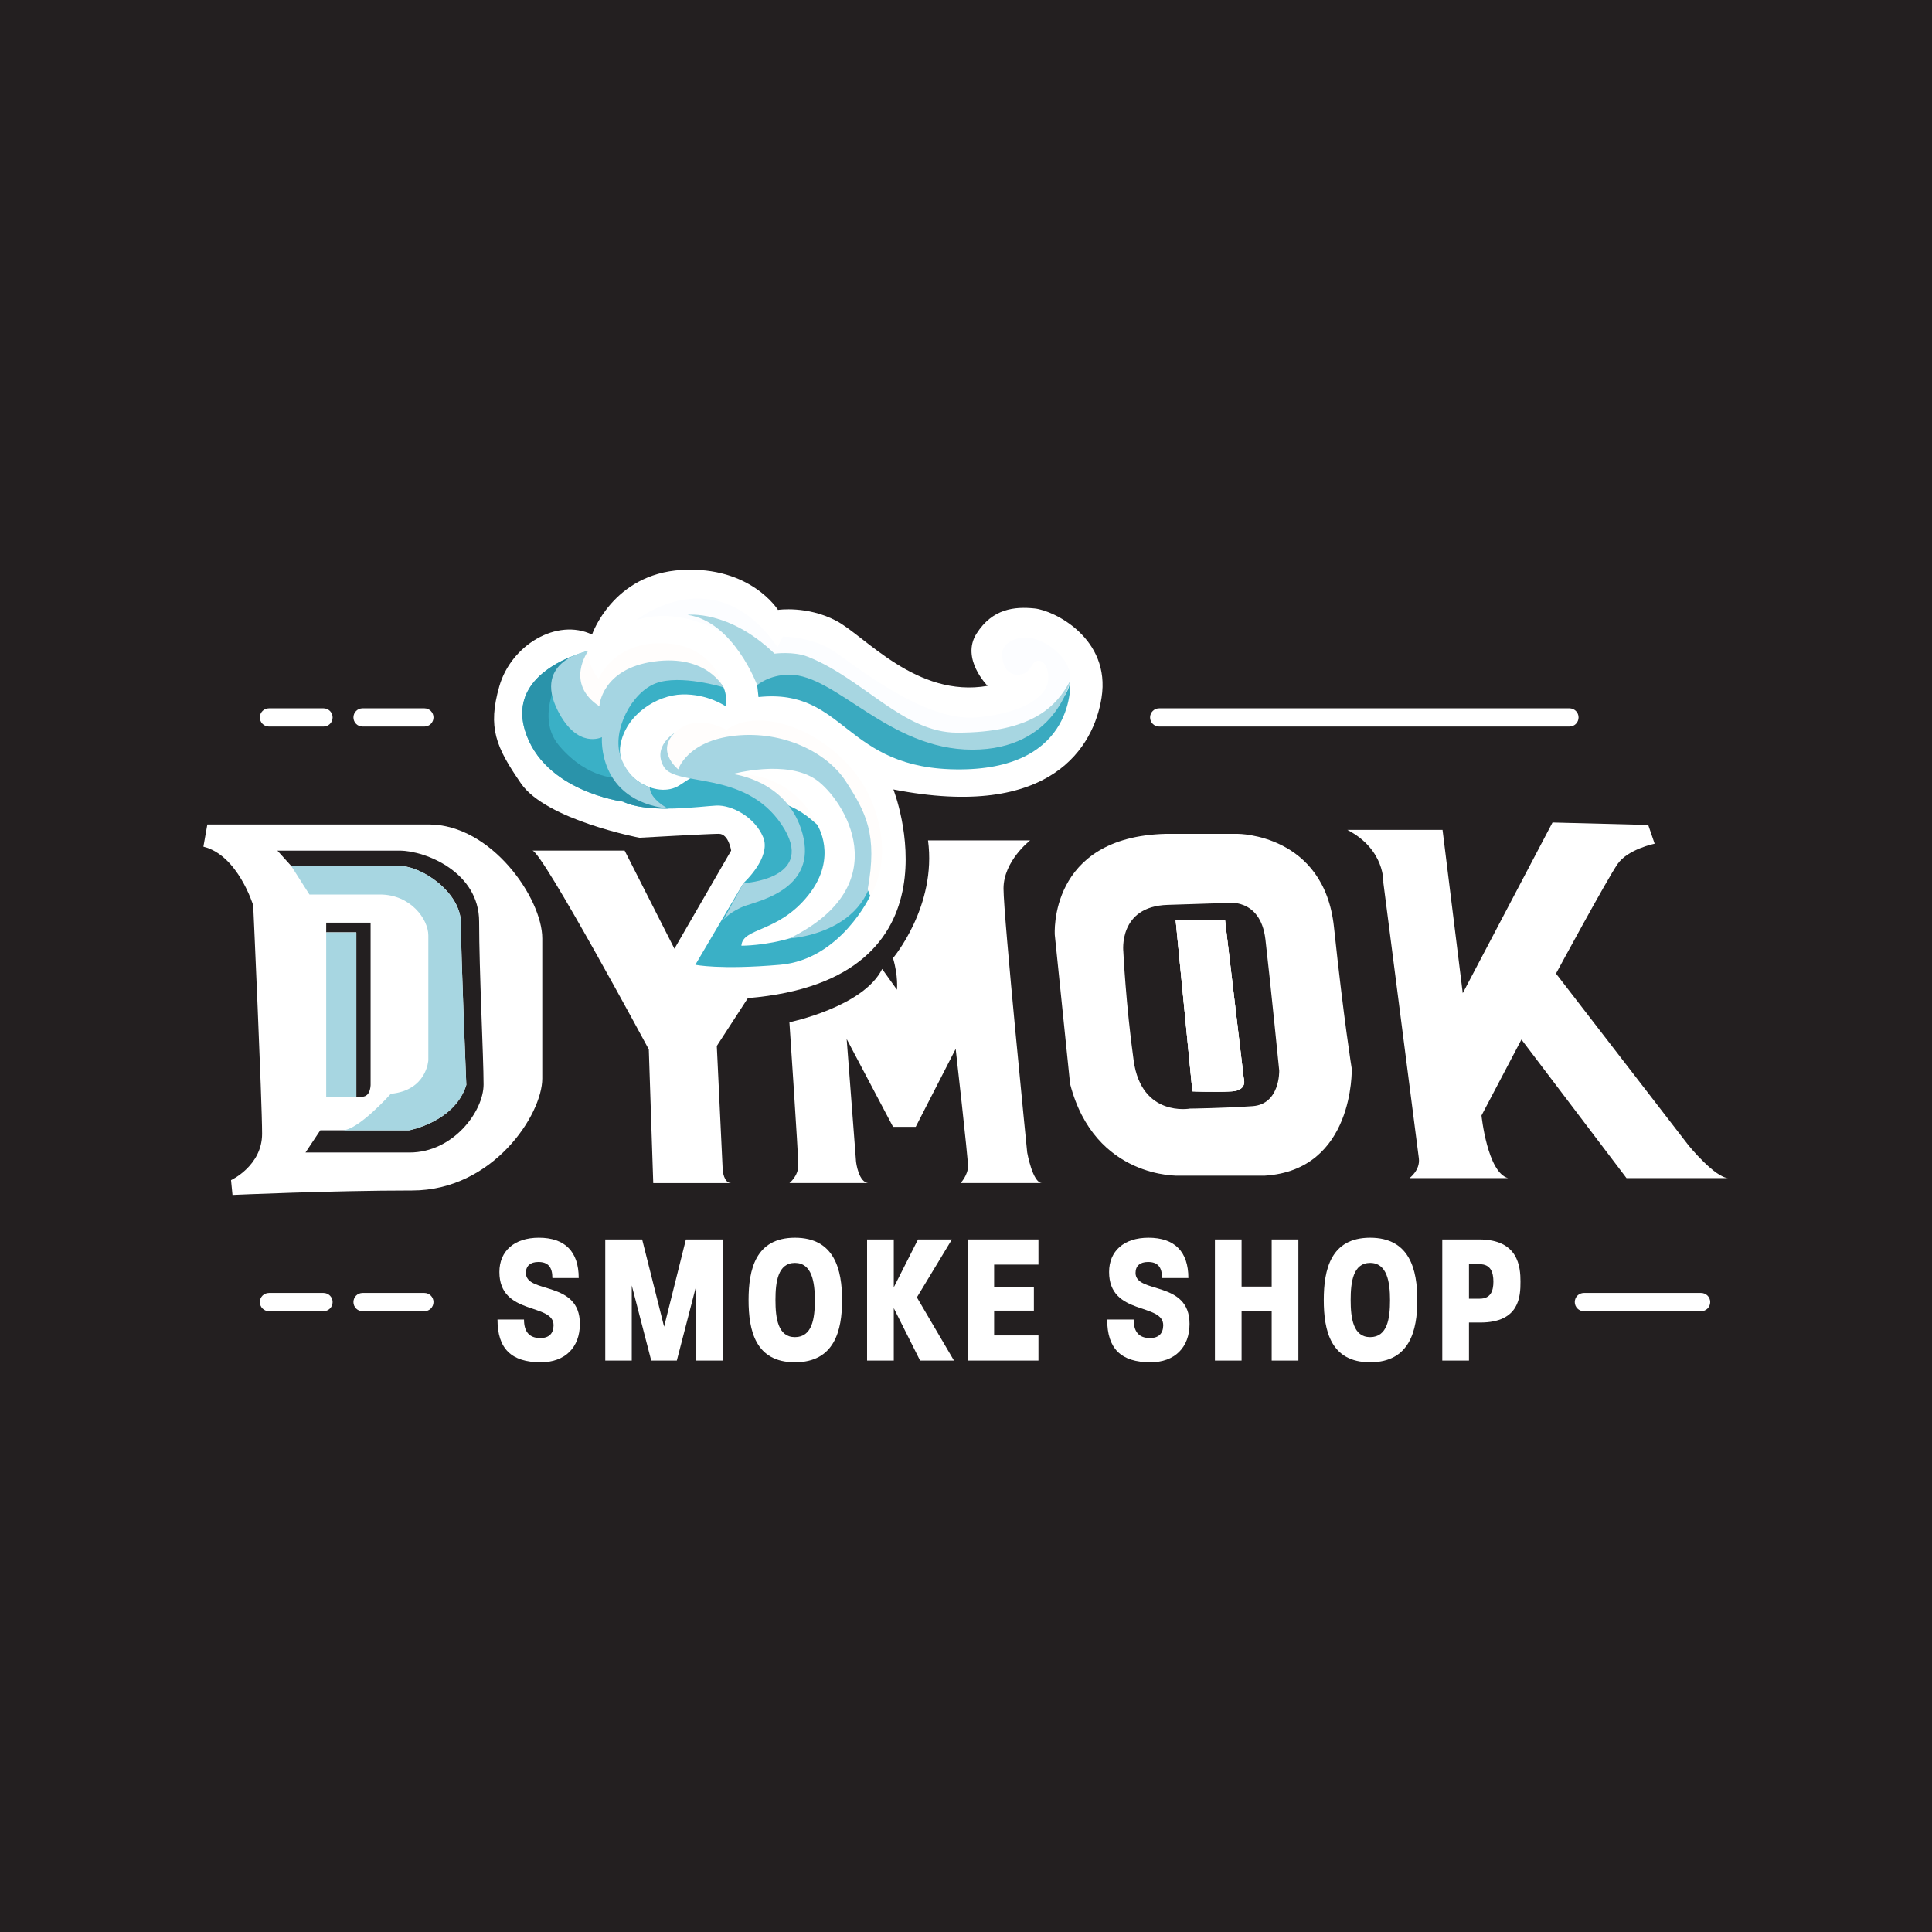 <svg viewBox="0 0 500 500" xmlns="http://www.w3.org/2000/svg" id="Layer_1"><defs><style>.cls-1{fill:#fff;}.cls-2{fill:#fffdfc;}.cls-3{fill:#fcfdff;}.cls-4{fill:#3ab0c6;}.cls-5{fill:#3aaac0;}.cls-6{fill:#2a93aa;}.cls-7{fill:#a7d6e1;}.cls-8{fill:#231f20;}.cls-9{fill:#a5d5e2;}</style></defs><rect height="502" width="502" y="-1" x="-1" class="cls-8"></rect><g><g><path d="M83.72,188.03h-14.11c-1.3,0-2.36-1.05-2.36-2.36s1.05-2.36,2.36-2.36h14.11c1.3,0,2.36,1.05,2.36,2.36s-1.05,2.36-2.36,2.36Z" class="cls-1"></path><path d="M109.83,188.03h-16c-1.3,0-2.36-1.05-2.36-2.36s1.05-2.36,2.36-2.36h16c1.3,0,2.36,1.05,2.36,2.36s-1.05,2.36-2.36,2.36Z" class="cls-1"></path><path d="M406.17,188.03h-106.17c-1.3,0-2.36-1.05-2.36-2.36s1.05-2.36,2.36-2.36h106.17c1.3,0,2.36,1.05,2.36,2.36s-1.05,2.36-2.36,2.36Z" class="cls-1"></path><path d="M83.72,339.34h-14.11c-1.3,0-2.36-1.05-2.36-2.36s1.05-2.36,2.36-2.36h14.11c1.3,0,2.36,1.05,2.36,2.36s-1.05,2.36-2.36,2.36Z" class="cls-1"></path><path d="M109.83,339.34h-16c-1.3,0-2.36-1.05-2.36-2.36s1.05-2.36,2.36-2.36h16c1.3,0,2.36,1.05,2.36,2.36s-1.05,2.36-2.36,2.36Z" class="cls-1"></path><path d="M440.24,339.34h-30.33c-1.3,0-2.36-1.05-2.36-2.36s1.05-2.36,2.36-2.36h30.33c1.3,0,2.36,1.05,2.36,2.36s-1.05,2.36-2.36,2.36Z" class="cls-1"></path></g><path d="M110.98,213.37H53.66l-1.02,5.75c8.93,2.17,12.89,15.19,12.89,15.19,0,0,2.3,50.81,2.3,59.11s-8.04,12-8.04,12l.38,3.83s25.53-1.15,46.47-1.15,33.7-19.66,33.7-28.98v-36.26c0-10.34-13.15-29.49-29.36-29.49Zm-4.98,84.9h-26.94l3.83-5.75h22.98s11.87-2.17,14.81-11.74c0,0-1.4-33.96-1.4-41.88s-10.09-14.8-15.96-14.8h-27.96l-3.57-3.96h31.53c6.89,0,20.68,5.62,20.68,18.38s1.15,35.11,1.15,42.13-7.92,17.62-19.15,17.62Zm-21.58-56.94v-2.55h11.49v41.49s.26,3.57-2.29,3.57h-1.41v-42.51h-7.79Z" class="cls-1"></path><path d="M120.68,280.78c-2.94,9.57-14.81,11.74-14.81,11.74h-17.23c4.08,0,12.51-9.45,12.51-9.45,9.32-.89,9.7-8.68,9.7-8.68v-32.29c0-4.22-4.6-10.6-12.51-10.6h-18.26l-4.72-7.4h27.96c5.87,0,15.96,6.89,15.96,14.8s1.4,41.88,1.4,41.88Z" class="cls-7"></path><rect height="42.51" width="7.79" y="241.33" x="84.42" class="cls-3"></rect><rect height="42.51" width="7.79" y="241.33" x="84.42" class="cls-7"></rect><path d="M204.3,306.18s2.3-1.79,2.3-4.6-2.3-37.02-2.3-37.02c0,0,19.15-3.96,24-13.79l3.83,5.36s.38-3.45-1.02-8.17c0,0,11.36-13.45,9.06-30.47h26.43s-6.89,5.32-6.89,12.47,6.13,68.3,6.13,68.3c0,0,1.4,7.91,3.83,7.91h-21.06s1.91-2.04,1.91-4.34-3.19-30.38-3.19-30.38l-10.34,20.17h-5.87l-12-22.72,2.43,31.79s.64,5.49,3.32,5.49h-20.55Z" class="cls-1"></path><path d="M321.87,278.99s1.15,3.19-3.06,3.45c-4.22,.25-10.22,0-10.22,0l-4.34-44.43h12.77l4.85,40.98Z" class="cls-1"></path><path d="M349.83,276.56s-2.04-12.51-4.6-36.63c-2.55-24.13-24.89-24.13-24.89-24.13h-18.64c-30.51,.76-28.72,26.17-28.72,26.17l3.96,38.55c6.38,24.64,28.21,23.75,28.21,23.75h22.08c23.36-1.4,22.6-27.71,22.6-27.71Zm-25.66,9.71c-7.15,.51-16.21,.63-16.21,.63,0,0-12.51,2.3-14.56-12.38-2.04-14.68-2.68-28.21-2.68-28.21,0,0-1.4-11.75,11.49-12.13,12.9-.38,15.07-.51,15.07-.51,0,0,8.93-1.53,10.21,9.45s3.57,33.95,3.57,33.95c0,0,.26,8.69-6.89,9.2Z" class="cls-1"></path><path d="M318.81,282.44c-4.22,.25-10.22,0-10.22,0l-4.34-44.43h12.77l4.85,40.98s1.15,3.19-3.06,3.45Z" class="cls-1"></path><path d="M318.81,282.44c-4.22,.25-10.22,0-10.22,0l-4.34-44.43h12.77l4.85,40.98s1.15,3.19-3.06,3.45Z" class="cls-1"></path><path d="M364.77,304.9s2.81-2.04,2.43-5.11-9.19-71.36-9.19-71.36c0,0,.51-8.55-9.32-13.66h24.64l5.23,42.26,23.23-44.17,24.77,.64,1.66,4.85s-6.89,1.4-9.57,5.23-15.96,28.38-15.96,28.38l34.34,44.51s6.89,8.43,10.34,8.43h-26.43l-27.19-35.87-10.34,19.66s1.53,14.81,6.89,16.21h-25.53Z" class="cls-1"></path><g><path d="M169.06,306.18l-1.15-34.6s-27.57-51.19-30.13-51.45h23.87l12.89,25.4,14.68-25.4s-.64-4.34-3.19-4.34-20.55,1.02-20.55,1.02c0,0-24.13-4.6-30.64-14.04-6.51-9.45-8.68-14.43-5.62-25.15s14.94-17.74,24-13.4c0,0,5.36-15.7,23.23-16.72,17.87-1.02,24.89,10.34,24.89,10.34,0,0,7.53-1.15,15.06,2.81s20.81,20.04,39.19,16.85c0,0-7-7.02-2.86-13.53,4.14-6.51,9.88-7.02,14.99-6.51s19.79,7.79,17.36,23.11c-1.97,12.42-12.77,31.79-53.87,23.74,0,0,19.4,49.28-37.66,54l-8.04,12.38,1.53,32.17s.26,3.32,2.17,3.32h-20.17Z" class="cls-1"></path><path d="M211.45,213.37s-5.38-13.57-21.84-13.06c0,0,6.86,8.17,13.67,10.38,6.81,2.21,8.17,2.68,8.17,2.68Z" class="cls-2"></path><path d="M179.96,249.67l12.43-21.11s7.32-6.64,5.11-11.91-8.17-8.34-12.09-8.17c-3.91,.17-17.53,2.21-24.17-1.02,0,0-20.54-2.61-25.36-18.38-4.83-15.77,16.34-20.6,16.34-20.6,0,0-5.28,6.98,2.89,14.3l21.11-10.72s13.11,.51,11.57,10.72c0,0-4.6-3.23-11.23-3.06-6.64,.17-14.64,5.28-16,13.11s9.36,14.3,15.32,10.38,11.06-6.81,11.06-6.81l2.04,5.28,15.58,7c1.97,.89,3.8,2.05,5.44,3.46l1.44,1.24s5.62,8.38-2.21,18.26c-7.83,9.87-17.02,8.34-17.36,13.11,0,0,25.19,.23,31.32-17.93l2.04,4.99s-7.66,16.51-23.32,17.87-21.96,0-21.96,0Z" class="cls-4"></path><path d="M196.3,180.39l-.85-7.49s14.64-1.02,19.06,1.71,23.66,17.36,31.66,17.19c8-.17,21.62-1.36,24.68-6.13,3.06-4.77,6.13-9.53,6.13-9.53,0,0,1.87,22.81-28.43,22.98-30.3,.17-29.45-21.11-52.26-18.72Z" class="cls-5"></path><path d="M172.98,209.27c-4.32,.03-8.75-.35-11.75-1.81,0,0-20.54-2.61-25.36-18.38-3.38-11.03,5.97-16.71,11.89-19.12,0,0-10.7,14.02-3.04,23.04s15.66,8.34,15.66,8.34l12.6,7.94Z" class="cls-6"></path><path d="M152.21,168.48s-14.5,2.37-7.83,15.49c5.11,10.04,11.4,6.81,11.4,6.81,0,0-1.35,16.39,17.2,18.49,0,0-4.73-2.28-4.83-5.53,0,0-5.3-1.32-7.56-7.99s2.85-16.54,9.15-18.92c6.3-2.38,17.48,1.04,17.48,1.04,0,0-6.29-11.85-20.07-7.91s-12.04,12.83-12.04,12.83c0,0-7.83-6.47-2.89-14.3Z" class="cls-9"></path><path d="M174.68,189.61s-5.98,3.52-2.89,8.83c3.09,5.3,20.93,.76,30.47,14.94s-9.87,15.19-9.87,15.19l-5.16,9.45s1.93-2.3,5.84-3.66c3.91-1.36,18.38-4.6,14.64-18.55-3.74-13.96-18.09-15.49-18.09-15.49,0,0,14-3.89,21.67,1.53,6.98,4.94,21.45,27.06-6.98,41.02,0,0,25.88-1.36,21.45-26.04-4.43-24.68-26.17-29.36-38.88-26.3-12.71,3.06-10.65,5.12-10.65,5.12,0,0-5.63,1.65-1.54-6.04Z" class="cls-9"></path><path d="M152.21,168.48s-6.13,8.34,2.89,14.3c0,0,.54-9.73,14.23-11.59,13.69-1.86,17.89,6.68,17.89,6.68,0,0-2.33-11.42-16.32-11.42-12.22,0-15.97,9.18-15.97,9.18,0,0-2.5-2.37-2.72-7.15Z" class="cls-2"></path><path d="M187.96,188.87s-6.98-4.22-12.43,0c-6.55,5.08,0,10.24,0,10.24,0,0,2.29-7.4,14.76-8.72,12.47-1.32,23.72,4.35,28.55,11.74,5.37,8.22,8.29,13.96,5.72,28.02l.67,1.64s6.66-9.36,.26-24.68-26.94-25.53-37.54-18.24Z" class="cls-2"></path><path d="M187.22,163.95s-11.11-7.21-22.55-3.47c0,0,20.39-16.34,36.56,6.98l1.36-2.72s7.49,0,13.11,3.74c5.62,3.74,23.53,18.38,36.96,17.19s18.02-6.01,18.53-9.13-.85-5.85-2.72-5.51-1.53,3.58-5.11,3.58c-3.57,0-4.26-4.09-3.91-6.13s3.91-4.26,8-3.23c4.09,1.02,10.04,5.53,9.53,10.89s-7.59,12.3-25.19,14.26-35.23-17.89-44.04-19.66c-1.18-.24-7.3-.78-7.3-.78l-13.22-6Z" class="cls-3"></path><path d="M195.95,177.31s-6.12-16.49-18.03-18.19c0,0,10.68-1.36,22.53,10.04,0,0,4.94-.65,8.58,.79,14.47,5.74,24.69,19.66,38.68,19.66,19.23,0,25.7-6.66,29.28-13.47,0,0-3.74,17.87-25.36,17.87s-35.23-19.4-47.32-19.4c-5.28,0-8.35,2.7-8.35,2.7Z" class="cls-7"></path></g><g><path d="M136.1,329.44c0-1.81,1.13-2.84,3.24-2.84,2.5,0,3.62,1.32,3.62,4.16h6.81c0-6.86-3.57-10.44-10.33-10.44-6.37,0-10.2,3.48-10.2,8.87,0,11.42,14.16,7.89,14.02,13.87-.05,2.11-1.23,3.23-3.43,3.23-2.84,0-4.22-1.61-4.22-4.8h-6.86c0,7.55,3.58,11.07,11.22,11.07,6.23,0,10.1-3.82,10.1-9.94,0-11.32-13.97-7.69-13.97-13.18Z" class="cls-1"></path><path d="M177.51,320.77l-5.64,22.58-5.68-22.58h-9.55v31.35h6.86v-19.45l5.04,19.45h6.62l5.04-19.45v19.45h6.86v-31.35h-9.55Z" class="cls-1"></path><path d="M205.73,320.32c-10.19,0-12,8.24-12,16.12s1.76,16.12,12,16.12,12.2-8.23,12.2-16.07-1.91-16.17-12.2-16.17Zm0,25.73c-4.41,0-5.04-4.95-5.04-9.61s.63-9.6,5.04-9.6,5.15,5,5.15,9.65-.64,9.56-5.15,9.56Z" class="cls-1"></path><path d="M237.29,335.76l9.06-14.99h-8.77l-6.27,12.39v-12.39h-6.91v31.35h6.91v-13.57l6.81,13.57h8.77l-9.6-16.36Z" class="cls-1"></path><path d="M268.75,327.28v-6.51h-18.33v31.35h18.33v-6.51h-11.47v-6.42h10.29v-6.13h-10.29v-5.78h11.47Z" class="cls-1"></path><path d="M293.88,329.44c0-1.81,1.13-2.84,3.24-2.84,2.5,0,3.62,1.32,3.62,4.16h6.81c0-6.86-3.57-10.44-10.33-10.44-6.37,0-10.19,3.48-10.19,8.87,0,11.42,14.16,7.89,14.01,13.87-.05,2.11-1.23,3.23-3.43,3.23-2.84,0-4.22-1.61-4.22-4.8h-6.85c0,7.55,3.57,11.07,11.22,11.07,6.22,0,10.09-3.82,10.09-9.94,0-11.32-13.97-7.69-13.97-13.18Z" class="cls-1"></path><path d="M329.11,320.77v12.2h-7.79v-12.2h-6.9v31.35h6.9v-12.78h7.79v12.78h6.91v-31.35h-6.91Z" class="cls-1"></path><path d="M354.59,320.32c-10.19,0-12,8.24-12,16.12s1.76,16.12,12,16.12,12.21-8.23,12.21-16.07-1.92-16.17-12.21-16.17Zm0,25.73c-4.4,0-5.04-4.95-5.04-9.61s.64-9.6,5.04-9.6,5.15,5,5.15,9.65-.64,9.56-5.15,9.56Z" class="cls-1"></path><path d="M382.82,320.77h-9.56v31.35h6.91v-9.85h2.94c10.19,0,10.39-6.81,10.39-10.58s-.49-10.92-10.68-10.92Zm.15,15.33h-2.8v-8.92h2.8c2.79,0,3.52,2.06,3.52,4.51s-.73,4.41-3.52,4.41Z" class="cls-1"></path></g></g></svg>